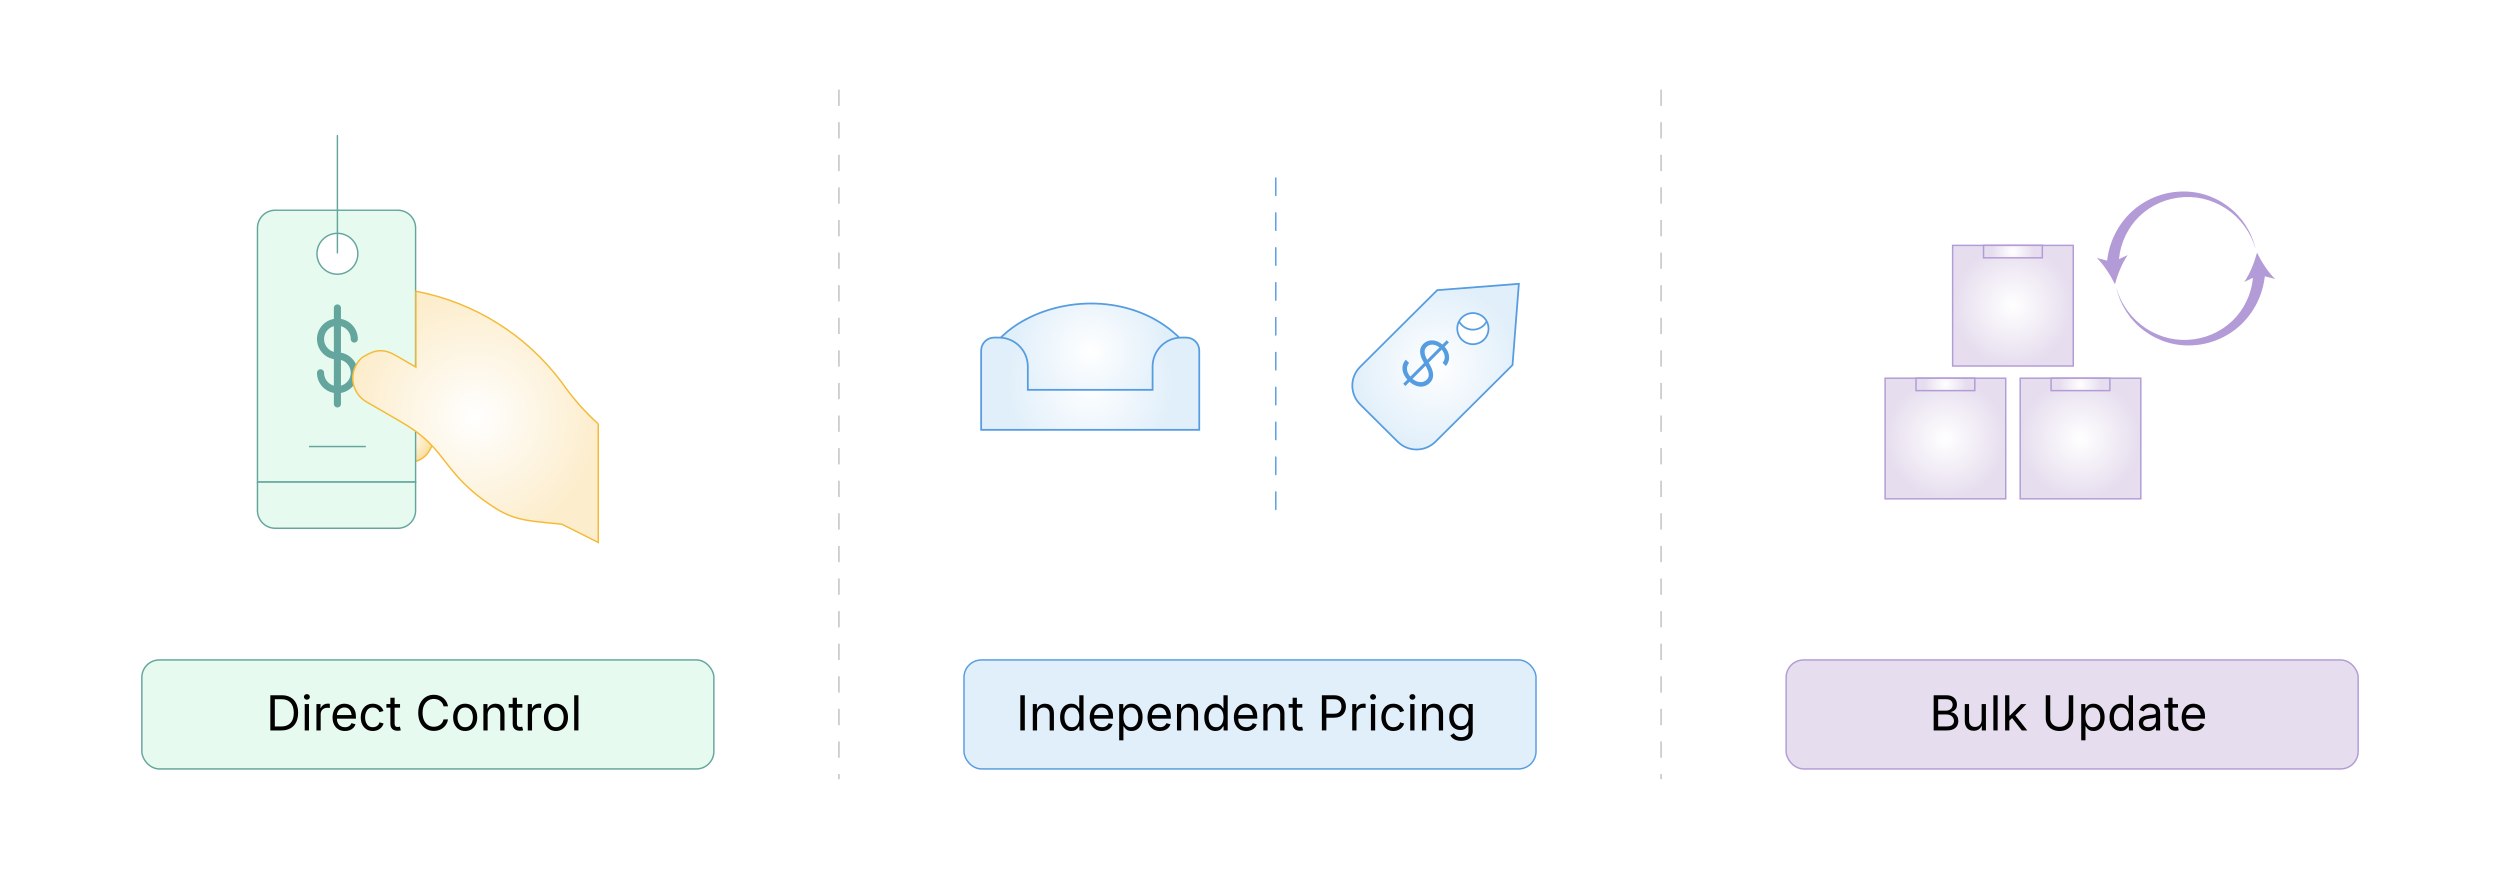 <?xml version="1.0" encoding="UTF-8"?><svg id="_07-Enhanced-Price-Management" xmlns="http://www.w3.org/2000/svg" xmlns:xlink="http://www.w3.org/1999/xlink" viewBox="0 0 860 298.867"><defs><filter id="drop-shadow-1" filterUnits="userSpaceOnUse"><feOffset dx="0" dy="5"/><feGaussianBlur result="blur" stdDeviation="4"/><feFlood flood-color="#333" flood-opacity=".09"/><feComposite in2="blur" operator="in"/><feComposite in="SourceGraphic"/></filter><filter id="drop-shadow-2" filterUnits="userSpaceOnUse"><feOffset dx="0" dy="5"/><feGaussianBlur result="blur-2" stdDeviation="4"/><feFlood flood-color="#333" flood-opacity=".09"/><feComposite in2="blur-2" operator="in"/><feComposite in="SourceGraphic"/></filter><radialGradient id="radial-gradient" cx="140.948" cy="146.212" fx="140.948" fy="146.212" r="7.874" gradientUnits="userSpaceOnUse"><stop offset="0" stop-color="#fff"/><stop offset="1" stop-color="#fadd9c"/></radialGradient><radialGradient id="radial-gradient-2" cx="163.571" cy="138.399" fx="163.571" fy="138.399" r="42.721" gradientUnits="userSpaceOnUse"><stop offset="0" stop-color="#fff"/><stop offset="1" stop-color="#fcedcc"/></radialGradient><filter id="drop-shadow-3" filterUnits="userSpaceOnUse"><feOffset dx="0" dy="5"/><feGaussianBlur result="blur-3" stdDeviation="4"/><feFlood flood-color="#333" flood-opacity=".09"/><feComposite in2="blur-3" operator="in"/><feComposite in="SourceGraphic"/></filter><filter id="drop-shadow-4" filterUnits="userSpaceOnUse"><feOffset dx="0" dy="5"/><feGaussianBlur result="blur-4" stdDeviation="4"/><feFlood flood-color="#333" flood-opacity=".09"/><feComposite in2="blur-4" operator="in"/><feComposite in="SourceGraphic"/></filter><radialGradient id="radial-gradient-3" cx="375.029" cy="115.995" fx="375.029" fy="115.995" r="26.432" gradientUnits="userSpaceOnUse"><stop offset="0" stop-color="#fff"/><stop offset="1" stop-color="#e1effa"/></radialGradient><radialGradient id="radial-gradient-4" cx="375.029" cy="126.993" fx="375.029" fy="126.993" r="28.804" xlink:href="#radial-gradient-3"/><radialGradient id="radial-gradient-5" cx="493.843" cy="121.131" fx="493.843" fy="121.131" r="28.572" gradientUnits="userSpaceOnUse"><stop offset="0" stop-color="#fff"/><stop offset="1" stop-color="#fff"/></radialGradient><radialGradient id="radial-gradient-6" cx="493.843" cy="121.131" fx="493.843" fy="121.131" r="28.572" xlink:href="#radial-gradient-3"/><filter id="drop-shadow-5" filterUnits="userSpaceOnUse"><feOffset dx="0" dy="5"/><feGaussianBlur result="blur-5" stdDeviation="4"/><feFlood flood-color="#333" flood-opacity=".09"/><feComposite in2="blur-5" operator="in"/><feComposite in="SourceGraphic"/></filter><filter id="drop-shadow-6" filterUnits="userSpaceOnUse"><feOffset dx="0" dy="5"/><feGaussianBlur result="blur-6" stdDeviation="4"/><feFlood flood-color="#333" flood-opacity=".09"/><feComposite in2="blur-6" operator="in"/><feComposite in="SourceGraphic"/></filter><radialGradient id="radial-gradient-7" cx="669.219" cy="150.849" fx="669.219" fy="150.849" r="20.749" gradientUnits="userSpaceOnUse"><stop offset="0" stop-color="#fff"/><stop offset="1" stop-color="#e6ddee"/></radialGradient><radialGradient id="radial-gradient-8" cy="132.238" fy="132.238" r="7.308" xlink:href="#radial-gradient-7"/><radialGradient id="radial-gradient-9" cx="715.685" fx="715.685" xlink:href="#radial-gradient-7"/><radialGradient id="radial-gradient-10" cx="715.685" cy="132.238" fx="715.685" fy="132.238" r="7.308" xlink:href="#radial-gradient-7"/><radialGradient id="radial-gradient-11" cx="692.452" cy="105.16" fx="692.452" fy="105.16" r="20.749" xlink:href="#radial-gradient-7"/><radialGradient id="radial-gradient-12" cx="692.452" cy="86.548" fx="692.452" fy="86.548" r="7.308" xlink:href="#radial-gradient-7"/></defs><line x1="571.408" y1="30.821" x2="571.408" y2="268.046" fill="none" stroke="#bcbcbc" stroke-dasharray="0 0 5.606 5.606" stroke-miterlimit="10" stroke-width=".467"/><line x1="288.592" y1="30.821" x2="288.592" y2="268.046" fill="none" stroke="#bcbcbc" stroke-dasharray="0 0 5.606 5.606" stroke-miterlimit="10" stroke-width=".467"/><g filter="url(#drop-shadow-1)"><rect x="48.796" y="222.022" width="196.775" height="37.486" rx="6.006" ry="6.006" fill="#e6faef" stroke="#64a59d" stroke-miterlimit="10" stroke-width=".5"/><path d="M94.541,234.166v12.103h-1.544v-12.103h1.544ZM96.775,246.269h-2.924v-1.365h2.826c.985,0,1.802-.188,2.449-.564.646-.376,1.13-.917,1.45-1.621.319-.704.479-1.546.479-2.526,0-.969-.158-1.802-.475-2.498-.317-.696-.788-1.23-1.414-1.604-.625-.374-1.406-.561-2.343-.561h-3.038v-1.365h3.144c1.181,0,2.189.241,3.025.723.837.482,1.479,1.174,1.926,2.075.446.902.67,1.978.67,3.229,0,1.262-.225,2.346-.675,3.253-.449.907-1.104,1.604-1.965,2.092-.861.487-1.906.731-3.136.731Z" fill="#000" stroke-width="0"/><path d="M105.564,235.701c-.276,0-.515-.095-.715-.284s-.301-.417-.301-.682c0-.271.101-.5.301-.687s.438-.28.715-.28c.281,0,.522.093.723.28s.301.416.301.687c0,.265-.101.493-.301.682s-.441.284-.723.284ZM104.825,246.269v-9.081h1.462v9.081h-1.462Z" fill="#000" stroke-width="0"/><path d="M108.853,246.269v-9.081h1.413v1.397h.098c.168-.46.468-.83.897-1.109.431-.279.917-.418,1.458-.418.108,0,.237.002.386.008.149.005.268.011.354.016v1.47c-.043-.011-.151-.027-.324-.048-.174-.022-.357-.033-.553-.033-.434,0-.822.091-1.166.272-.344.182-.613.431-.808.748-.195.317-.293.681-.293,1.092v5.686h-1.462Z" fill="#000" stroke-width="0"/><path d="M118.658,246.464c-.878,0-1.635-.195-2.271-.584-.637-.39-1.127-.935-1.471-1.633-.344-.699-.516-1.514-.516-2.445,0-.932.168-1.752.504-2.461.335-.709.811-1.264,1.425-1.665.615-.401,1.334-.601,2.157-.601.481,0,.957.08,1.426.24.468.16.894.417,1.274.771.382.354.687.822.914,1.401.228.58.342,1.289.342,2.128v.609h-7.051v-1.235h6.263l-.683.455c0-.596-.094-1.125-.28-1.588-.187-.463-.464-.826-.832-1.088-.369-.263-.826-.394-1.373-.394s-1.016.134-1.405.402-.688.617-.894,1.048-.309.892-.309,1.385v.82c0,.672.116,1.242.35,1.71.232.468.559.823.979,1.064.419.241.905.362,1.458.362.357,0,.683-.052.975-.154.292-.103.544-.259.755-.467.212-.208.374-.467.488-.776l1.413.39c-.141.455-.379.855-.715,1.202s-.752.617-1.247.812c-.495.195-1.055.292-1.677.292Z" fill="#000" stroke-width="0"/><path d="M128.235,246.464c-.823,0-1.545-.195-2.165-.584-.62-.39-1.104-.937-1.45-1.641-.347-.704-.52-1.521-.52-2.453,0-.947.173-1.775.52-2.481s.83-1.255,1.45-1.645c.62-.39,1.342-.585,2.165-.585.438,0,.853.057,1.242.17.391.114.746.278,1.068.492s.6.477.833.788c.232.312.411.665.536,1.06l-1.405.398c-.065-.232-.166-.447-.301-.642-.136-.195-.3-.364-.491-.508-.192-.143-.413-.254-.662-.333-.249-.078-.522-.118-.82-.118-.606,0-1.104.158-1.495.475-.39.317-.68.732-.869,1.247s-.284,1.075-.284,1.681c0,.596.095,1.149.284,1.661s.479.925.869,1.239c.391.314.889.471,1.495.471.303,0,.582-.041.836-.122.255-.081.481-.196.679-.345.197-.148.364-.326.5-.532.135-.206.235-.431.3-.674l1.397.398c-.119.406-.297.768-.532,1.084s-.516.587-.841.812c-.324.225-.685.395-1.08.512-.396.116-.815.174-1.259.174Z" fill="#000" stroke-width="0"/><path d="M137.616,237.188v1.251h-4.695v-1.251h4.695ZM134.286,235.027h1.462v8.886c0,.406.082.703.248.889.165.187.439.28.824.28.092,0,.21-.011.354-.032s.274-.043.394-.065l.301,1.234c-.151.054-.324.095-.516.122-.192.027-.384.041-.573.041-.785,0-1.396-.207-1.836-.622-.438-.414-.657-.992-.657-1.734v-9Z" fill="#000" stroke-width="0"/><path d="M149.24,246.432c-1.034,0-1.957-.25-2.766-.751-.81-.501-1.446-1.216-1.909-2.145s-.694-2.032-.694-3.31c0-1.283.231-2.389.694-3.318s1.1-1.645,1.909-2.148c.809-.504,1.731-.755,2.766-.755.611,0,1.189.089,1.734.268.544.179,1.032.44,1.466.784.433.344.795.761,1.084,1.251.29.49.489,1.046.598,1.669h-1.544c-.086-.417-.234-.782-.442-1.096-.209-.314-.463-.58-.764-.796-.301-.216-.632-.379-.995-.487-.362-.108-.742-.163-1.137-.163-.726,0-1.381.185-1.966.553s-1.048.908-1.389,1.62c-.342.712-.512,1.585-.512,2.62,0,1.029.171,1.899.516,2.612.344.712.808,1.25,1.393,1.616s1.237.548,1.958.548c.395,0,.774-.056,1.137-.167.363-.111.694-.273.995-.487s.555-.479.764-.796c.208-.316.356-.681.442-1.092h1.544c-.104.617-.3,1.17-.589,1.657-.29.487-.651.904-1.085,1.25-.433.347-.922.611-1.466.792-.544.182-1.125.272-1.742.272Z" fill="#000" stroke-width="0"/><path d="M160.01,246.464c-.823,0-1.545-.195-2.165-.584-.62-.39-1.104-.937-1.45-1.641-.347-.704-.52-1.521-.52-2.453,0-.947.173-1.775.52-2.481s.83-1.255,1.45-1.645c.62-.39,1.342-.585,2.165-.585.828,0,1.554.195,2.177.585.622.39,1.107.938,1.454,1.645s.52,1.534.52,2.481c0,.932-.173,1.75-.52,2.453-.347.704-.832,1.251-1.454,1.641-.623.39-1.349.584-2.177.584ZM160.01,245.156c.611,0,1.115-.157,1.511-.471s.688-.727.877-1.239.284-1.065.284-1.661c0-.601-.095-1.16-.284-1.677s-.481-.934-.877-1.251-.899-.475-1.511-.475c-.606,0-1.104.158-1.495.475-.39.317-.68.732-.869,1.247s-.284,1.075-.284,1.681c0,.596.095,1.149.284,1.661s.479.925.869,1.239c.391.314.889.471,1.495.471Z" fill="#000" stroke-width="0"/><path d="M167.75,240.827v5.442h-1.462v-9.081h1.405l.008,2.201h-.202c.275-.839.67-1.435,1.182-1.787s1.111-.528,1.799-.528c.612,0,1.148.126,1.608.377.46.252.819.631,1.076,1.137s.386,1.144.386,1.913v5.767h-1.462v-5.646c0-.698-.183-1.245-.548-1.641-.366-.395-.865-.593-1.499-.593-.434,0-.823.095-1.17.284s-.62.466-.82.829-.301.804-.301,1.324Z" fill="#000" stroke-width="0"/><path d="M179.692,237.188v1.251h-4.695v-1.251h4.695ZM176.362,235.027h1.462v8.886c0,.406.082.703.248.889.165.187.439.28.824.28.092,0,.21-.011.354-.032s.274-.043.394-.065l.301,1.234c-.151.054-.324.095-.516.122-.192.027-.384.041-.573.041-.785,0-1.396-.207-1.836-.622-.438-.414-.657-.992-.657-1.734v-9Z" fill="#000" stroke-width="0"/><path d="M181.56,246.269v-9.081h1.413v1.397h.098c.168-.46.468-.83.897-1.109.431-.279.917-.418,1.458-.418.108,0,.237.002.386.008.149.005.268.011.354.016v1.47c-.043-.011-.151-.027-.324-.048-.174-.022-.357-.033-.553-.033-.434,0-.822.091-1.166.272-.344.182-.613.431-.808.748-.195.317-.293.681-.293,1.092v5.686h-1.462Z" fill="#000" stroke-width="0"/><path d="M191.243,246.464c-.823,0-1.545-.195-2.165-.584-.62-.39-1.104-.937-1.45-1.641-.347-.704-.52-1.521-.52-2.453,0-.947.173-1.775.52-2.481s.83-1.255,1.45-1.645c.62-.39,1.342-.585,2.165-.585.828,0,1.554.195,2.177.585.622.39,1.107.938,1.454,1.645s.52,1.534.52,2.481c0,.932-.173,1.75-.52,2.453-.347.704-.832,1.251-1.454,1.641-.623.39-1.349.584-2.177.584ZM191.243,245.156c.611,0,1.115-.157,1.511-.471s.688-.727.877-1.239.284-1.065.284-1.661c0-.601-.095-1.16-.284-1.677s-.481-.934-.877-1.251-.899-.475-1.511-.475c-.606,0-1.104.158-1.495.475-.39.317-.68.732-.869,1.247s-.284,1.075-.284,1.681c0,.596.095,1.149.284,1.661s.479.925.869,1.239c.391.314.889.471,1.495.471Z" fill="#000" stroke-width="0"/><path d="M198.983,234.166v12.103h-1.462v-12.103h1.462Z" fill="#000" stroke-width="0"/></g><g filter="url(#drop-shadow-2)"><path d="M142.073,121.194v.09c-5.33-3.1-7.45-4.36-8.78-4.94,2.41.93,5.05,2.74,8.78,4.85Z" fill="#f6ccaf" stroke-width="0"/><path d="M129.203,115.674c-.226.016-.446.066-.669.098.226-.042.449-.076.669-.098Z" fill="#ffdec7" stroke-width="0"/><path d="M124.063,117.694c1.309-1.054,2.855-1.689,4.471-1.922-1.343.249-2.793.86-4.471,1.922Z" fill="#ffdec7" stroke-width="0"/><path d="M133.213,116.304c-.89-.34-1.74-.56-2.61-.63.19.01.39.03.58.06.75.13,1.26.23,2.03.57Z" fill="#ffdec7" stroke-width="0"/><path d="M135.573,139.354c-.13.22-.26.44-.38.65-.05.08-.09.16-.14.24l-.21.36c-.12.19-.23.38-.34.56-.5.83-.92,1.53-1.25,2.19l-1.47,2.52c-2.18,3.74-6.98,5.01-10.73,2.83-2.42-1.41-3.9-4.01-3.89-6.81,0-2.92,1.16-4.08,5.18-10.48.94,0,.44.6,2.69,1.88l10.54,6.06Z" fill="#f6ccaf" stroke-width="0"/><path d="M134.843,140.604l-1.4,2.42c-.02.03-.04.06-.05.09l-.14.24c.33-.66.75-1.36,1.25-2.19.11-.18.22-.37.34-.56Z" fill="#f6ccaf" stroke-width="0"/><path d="M139.803,141.884c1.02.68,2.02,1.41,2.99,2.16-.97-.78-1.97-1.5-2.99-2.16ZM134.503,141.164c-.4.69-.76,1.29-1.06,1.86l1.4-2.42c-.12.19-.23.38-.34.56ZM122.523,131.134l-.18.28" fill="none" stroke-width="0"/><path d="M148.883,147.959l-1.25,2.17c-2.18,3.74-6.99,5.01-10.73,2.83-2.41-1.42-3.89-3.99-3.89-6.78,0-.37.02-.71.07-1.04.03-.24.07-.48.13-.71,0-.01,0-.03.01-.05.04-.17.09-.34.15-.51.02-.08.05-.15.07-.22.02-.04.03-.08.05-.12.02-.1.06-.2.11-.3.1-.23.21-.45.32-.69.01-.02.03-.04.03-.07.06-.1.11-.2.17-.31.01-.03.03-.06.05-.09l1.4-2.42.21-.36c.05-.08.09-.16.14-.24.12-.21.25-.43.38-.65.42.23.84.46,1.26.69.3.18.59.35.88.52.71.43,1.4.87,2.09,1.32,1.02.68,2.02,1.41,2.99,2.16.33.25.65.51.97.77v.01c1.54,1.26,3.01,2.62,4.39,4.09Z" fill="url(#radial-gradient)" stroke="#f5b935" stroke-miterlimit="10" stroke-width=".5"/><path d="M134.843,140.604l-1.4,2.42c-.02.03-.04.06-.05.09-.06.11-.11.21-.17.31.01-.02.02-.04.03-.07.33-.66.75-1.36,1.25-2.19.11-.18.22-.37.34-.56Z" fill="#ffdec7" stroke-width="0"/><path d="M142.961,73.433c0-3.376-2.736-6.112-6.112-6.112h-42.172c-3.376,0-6.112,2.736-6.112,6.112v87.4h54.396v-87.4Z" fill="#e6faef" stroke="#64a59d" stroke-miterlimit="10" stroke-width=".5"/><circle cx="116.068" cy="82.295" r="7.029" fill="#fff" stroke="#64a59d" stroke-miterlimit="10" stroke-width=".5"/><path d="M88.565,160.833v9.779c0,3.376,2.736,6.112,6.112,6.112h42.172c3.376,0,6.112-2.736,6.112-6.112v-9.779h-54.396Z" fill="#e6faef" stroke="#64a59d" stroke-miterlimit="10" stroke-width=".5"/><path d="M110.262,123.245c0,3.207,2.599,5.806,5.806,5.806s5.806-2.599,5.806-5.806-2.599-5.806-5.806-5.806-5.806-2.599-5.806-5.806,2.599-5.806,5.806-5.806,5.806,2.599,5.806,5.806M116.068,100.937v33.004" fill="none" stroke="#64a59d" stroke-linecap="round" stroke-linejoin="round" stroke-width="2.445"/><path d="M106.289,148.609h19.558" fill="#e6faef" stroke="#64a59d" stroke-miterlimit="10" stroke-width=".5"/><path d="M116.068,81.99v-40.339" fill="none" stroke="#64a59d" stroke-linecap="round" stroke-linejoin="round" stroke-width=".5"/><path d="M205.803,140.824v40.78l-12.55-6.28c-9.16-1.03-15.37-.84-22.46-5.27-13.11-8.15-16.84-15.99-21.64-21.14-5.71-6.27-9.91-7.96-23.12-15.68-4.49-2.6-6.03-8.36-3.43-12.85.5-.88,1.14-1.66,1.9-2.33.19-.13.38-.25.56-.36,1.96-1.24,3.61-1.87,5.14-2.02.28-.02.56-.03.84-.03.19,0,.37.01.56.03.87.07,1.72.29,2.61.63.03.01.06.02.08.04,1.33.58,3.45,1.84,8.78,4.94v-26.09c20.06,3.8,37.97,14.99,50.18,31.36,3.62,5.23,7.83,10.01,12.55,14.27Z" fill="url(#radial-gradient-2)" stroke="#f5b935" stroke-miterlimit="10" stroke-width=".5"/></g><g filter="url(#drop-shadow-3)"><rect x="331.613" y="222.022" width="196.775" height="37.486" rx="6.006" ry="6.006" fill="#e1effa" stroke="#559ce0" stroke-miterlimit="10" stroke-width=".5"/><path d="M352.538,234.166v12.103h-1.544v-12.103h1.544Z" fill="#000" stroke-width="0"/><path d="M356.746,240.827v5.442h-1.462v-9.081h1.405l.008,2.201h-.202c.275-.839.67-1.435,1.182-1.787s1.111-.528,1.799-.528c.612,0,1.148.126,1.608.377.46.252.819.631,1.076,1.137s.386,1.144.386,1.913v5.767h-1.462v-5.646c0-.698-.183-1.245-.548-1.641-.366-.395-.865-.593-1.499-.593-.434,0-.823.095-1.17.284s-.62.466-.82.829-.301.804-.301,1.324Z" fill="#000" stroke-width="0"/><path d="M368.515,246.464c-.753,0-1.419-.192-1.998-.577s-1.031-.929-1.356-1.633c-.325-.704-.487-1.538-.487-2.501,0-.958.164-1.789.491-2.49.328-.701.781-1.241,1.36-1.621.58-.379,1.246-.568,1.999-.568.59,0,1.059.097,1.405.292.346.195.613.416.8.662.187.247.329.451.427.613h.113v-4.476h1.462v12.103h-1.413v-1.405h-.162c-.098.168-.243.378-.435.629-.192.252-.464.477-.812.674-.35.198-.813.296-1.394.296ZM368.735,245.156c.552,0,1.018-.145,1.397-.435.379-.29.666-.692.86-1.206.195-.515.293-1.107.293-1.779,0-.671-.097-1.257-.289-1.758s-.478-.892-.856-1.174c-.379-.281-.848-.422-1.405-.422-.574,0-1.052.149-1.434.447s-.668.7-.857,1.206c-.189.506-.284,1.074-.284,1.702,0,.634.097,1.209.288,1.726.192.518.48.929.865,1.235.385.306.858.459,1.422.459Z" fill="#000" stroke-width="0"/><path d="M379.116,246.464c-.878,0-1.635-.195-2.271-.584-.637-.39-1.127-.935-1.471-1.633-.344-.699-.516-1.514-.516-2.445,0-.932.168-1.752.504-2.461.335-.709.811-1.264,1.425-1.665.615-.401,1.334-.601,2.157-.601.481,0,.957.08,1.426.24.468.16.894.417,1.274.771.382.354.687.822.914,1.401.228.58.342,1.289.342,2.128v.609h-7.051v-1.235h6.263l-.683.455c0-.596-.094-1.125-.28-1.588-.187-.463-.464-.826-.832-1.088-.369-.263-.826-.394-1.373-.394s-1.016.134-1.405.402-.688.617-.894,1.048-.309.892-.309,1.385v.82c0,.672.116,1.242.35,1.71.232.468.559.823.979,1.064.419.241.905.362,1.458.362.357,0,.683-.052.975-.154.292-.103.544-.259.755-.467.212-.208.374-.467.488-.776l1.413.39c-.141.455-.379.855-.715,1.202s-.752.617-1.247.812c-.495.195-1.055.292-1.677.292Z" fill="#000" stroke-width="0"/><path d="M384.996,249.665v-12.477h1.413v1.454h.163c.103-.162.246-.367.431-.613.184-.246.449-.467.796-.662.347-.195.814-.292,1.405-.292.758,0,1.426.189,2.002.568.577.379,1.029.919,1.356,1.621.328.701.491,1.531.491,2.49,0,.964-.162,1.798-.487,2.501-.324.704-.775,1.249-1.353,1.633-.576.384-1.244.577-2.002.577-.574,0-1.037-.099-1.389-.296-.353-.198-.623-.422-.812-.674-.189-.251-.336-.461-.438-.629h-.114v4.801h-1.462ZM388.993,245.156c.569,0,1.044-.153,1.426-.459.382-.306.669-.717.861-1.235.192-.517.288-1.092.288-1.726,0-.628-.095-1.195-.284-1.702-.189-.506-.476-.908-.856-1.206-.382-.298-.86-.447-1.435-.447-.558,0-1.025.141-1.404.422-.38.282-.665.673-.857,1.174s-.288,1.087-.288,1.758c0,.672.098,1.265.292,1.779.195.514.483.917.865,1.206s.846.435,1.393.435Z" fill="#000" stroke-width="0"/><path d="M399,246.464c-.878,0-1.635-.195-2.271-.584-.637-.39-1.127-.935-1.471-1.633-.344-.699-.516-1.514-.516-2.445,0-.932.168-1.752.504-2.461.335-.709.811-1.264,1.425-1.665.615-.401,1.334-.601,2.157-.601.481,0,.957.08,1.426.24.468.16.894.417,1.274.771.382.354.687.822.914,1.401.228.58.342,1.289.342,2.128v.609h-7.051v-1.235h6.263l-.683.455c0-.596-.094-1.125-.28-1.588-.187-.463-.464-.826-.832-1.088-.369-.263-.826-.394-1.373-.394s-1.016.134-1.405.402-.688.617-.894,1.048-.309.892-.309,1.385v.82c0,.672.116,1.242.35,1.71.232.468.559.823.979,1.064.419.241.905.362,1.458.362.357,0,.683-.052.975-.154.292-.103.544-.259.755-.467.212-.208.374-.467.488-.776l1.413.39c-.141.455-.379.855-.715,1.202s-.752.617-1.247.812c-.495.195-1.055.292-1.677.292Z" fill="#000" stroke-width="0"/><path d="M406.342,240.827v5.442h-1.462v-9.081h1.405l.008,2.201h-.202c.275-.839.67-1.435,1.182-1.787s1.111-.528,1.799-.528c.612,0,1.148.126,1.608.377.46.252.819.631,1.076,1.137s.386,1.144.386,1.913v5.767h-1.462v-5.646c0-.698-.183-1.245-.548-1.641-.366-.395-.865-.593-1.499-.593-.434,0-.823.095-1.17.284s-.62.466-.82.829-.301.804-.301,1.324Z" fill="#000" stroke-width="0"/><path d="M418.113,246.464c-.753,0-1.419-.192-1.998-.577s-1.031-.929-1.356-1.633c-.325-.704-.487-1.538-.487-2.501,0-.958.164-1.789.491-2.49.328-.701.781-1.241,1.36-1.621.58-.379,1.246-.568,1.999-.568.59,0,1.059.097,1.405.292.346.195.613.416.8.662.187.247.329.451.427.613h.113v-4.476h1.462v12.103h-1.413v-1.405h-.162c-.098.168-.243.378-.435.629-.192.252-.464.477-.812.674-.35.198-.813.296-1.394.296ZM418.332,245.156c.552,0,1.018-.145,1.397-.435.379-.29.666-.692.86-1.206.195-.515.293-1.107.293-1.779,0-.671-.097-1.257-.289-1.758s-.478-.892-.856-1.174c-.379-.281-.848-.422-1.405-.422-.574,0-1.052.149-1.434.447s-.668.7-.857,1.206c-.189.506-.284,1.074-.284,1.702,0,.634.097,1.209.288,1.726.192.518.48.929.865,1.235.385.306.858.459,1.422.459Z" fill="#000" stroke-width="0"/><path d="M428.713,246.464c-.878,0-1.635-.195-2.271-.584-.637-.39-1.127-.935-1.471-1.633-.344-.699-.516-1.514-.516-2.445,0-.932.168-1.752.504-2.461.335-.709.811-1.264,1.425-1.665.615-.401,1.334-.601,2.157-.601.481,0,.957.08,1.426.24.468.16.894.417,1.274.771.382.354.687.822.914,1.401.228.58.342,1.289.342,2.128v.609h-7.051v-1.235h6.263l-.683.455c0-.596-.094-1.125-.28-1.588-.187-.463-.464-.826-.832-1.088-.369-.263-.826-.394-1.373-.394s-1.016.134-1.405.402-.688.617-.894,1.048-.309.892-.309,1.385v.82c0,.672.116,1.242.35,1.71.232.468.559.823.979,1.064.419.241.905.362,1.458.362.357,0,.683-.052.975-.154.292-.103.544-.259.755-.467.212-.208.374-.467.488-.776l1.413.39c-.141.455-.379.855-.715,1.202s-.752.617-1.247.812c-.495.195-1.055.292-1.677.292Z" fill="#000" stroke-width="0"/><path d="M436.055,240.827v5.442h-1.462v-9.081h1.405l.008,2.201h-.202c.275-.839.67-1.435,1.182-1.787s1.111-.528,1.799-.528c.612,0,1.148.126,1.608.377.46.252.819.631,1.076,1.137s.386,1.144.386,1.913v5.767h-1.462v-5.646c0-.698-.183-1.245-.548-1.641-.366-.395-.865-.593-1.499-.593-.434,0-.823.095-1.17.284s-.62.466-.82.829-.301.804-.301,1.324Z" fill="#000" stroke-width="0"/><path d="M447.996,237.188v1.251h-4.695v-1.251h4.695ZM444.666,235.027h1.462v8.886c0,.406.082.703.248.889.165.187.439.28.824.28.092,0,.21-.011.354-.032s.274-.043.394-.065l.301,1.234c-.151.054-.324.095-.516.122-.192.027-.384.041-.573.041-.785,0-1.396-.207-1.836-.622-.438-.414-.657-.992-.657-1.734v-9Z" fill="#000" stroke-width="0"/><path d="M454.722,246.269v-12.103h4.143c.942,0,1.718.172,2.327.516s1.062.805,1.356,1.385.443,1.229.443,1.949c0,.721-.148,1.373-.443,1.958-.295.584-.746,1.05-1.353,1.397s-1.381.52-2.322.52h-2.933v-1.357h2.859c.639,0,1.153-.109,1.543-.329s.673-.52.849-.902.265-.811.265-1.288c0-.476-.089-.903-.265-1.279-.176-.376-.46-.672-.853-.889s-.911-.325-1.556-.325h-2.518v10.747h-1.544Z" fill="#000" stroke-width="0"/><path d="M465.167,246.269v-9.081h1.413v1.397h.098c.168-.46.468-.83.897-1.109.431-.279.917-.418,1.458-.418.108,0,.237.002.386.008.149.005.268.011.354.016v1.47c-.043-.011-.151-.027-.324-.048-.174-.022-.357-.033-.553-.033-.434,0-.822.091-1.166.272-.344.182-.613.431-.808.748-.195.317-.293.681-.293,1.092v5.686h-1.462Z" fill="#000" stroke-width="0"/><path d="M472.331,235.701c-.276,0-.515-.095-.715-.284s-.301-.417-.301-.682c0-.271.101-.5.301-.687s.438-.28.715-.28c.281,0,.522.093.723.28s.301.416.301.687c0,.265-.101.493-.301.682s-.441.284-.723.284ZM471.592,246.269v-9.081h1.462v9.081h-1.462Z" fill="#000" stroke-width="0"/><path d="M479.318,246.464c-.823,0-1.545-.195-2.165-.584-.62-.39-1.104-.937-1.45-1.641-.347-.704-.52-1.521-.52-2.453,0-.947.173-1.775.52-2.481s.83-1.255,1.45-1.645c.62-.39,1.342-.585,2.165-.585.438,0,.853.057,1.242.17.391.114.746.278,1.068.492s.6.477.833.788c.232.312.411.665.536,1.06l-1.405.398c-.065-.232-.166-.447-.301-.642-.136-.195-.3-.364-.491-.508-.192-.143-.413-.254-.662-.333-.249-.078-.522-.118-.82-.118-.606,0-1.104.158-1.495.475-.39.317-.68.732-.869,1.247s-.284,1.075-.284,1.681c0,.596.095,1.149.284,1.661s.479.925.869,1.239c.391.314.889.471,1.495.471.303,0,.582-.041.836-.122.255-.081.481-.196.679-.345.197-.148.364-.326.5-.532.135-.206.235-.431.3-.674l1.397.398c-.119.406-.297.768-.532,1.084s-.516.587-.841.812c-.324.225-.685.395-1.08.512-.396.116-.815.174-1.259.174Z" fill="#000" stroke-width="0"/><path d="M485.865,235.701c-.276,0-.515-.095-.715-.284s-.301-.417-.301-.682c0-.271.101-.5.301-.687s.438-.28.715-.28c.281,0,.522.093.723.28s.301.416.301.687c0,.265-.101.493-.301.682s-.441.284-.723.284ZM485.125,246.269v-9.081h1.462v9.081h-1.462Z" fill="#000" stroke-width="0"/><path d="M490.616,240.827v5.442h-1.462v-9.081h1.405l.008,2.201h-.202c.275-.839.67-1.435,1.182-1.787s1.111-.528,1.799-.528c.612,0,1.148.126,1.608.377.46.252.819.631,1.076,1.137s.386,1.144.386,1.913v5.767h-1.462v-5.646c0-.698-.183-1.245-.548-1.641-.366-.395-.865-.593-1.499-.593-.434,0-.823.095-1.17.284s-.62.466-.82.829-.301.804-.301,1.324Z" fill="#000" stroke-width="0"/><path d="M502.663,249.859c-.672,0-1.252-.085-1.742-.256-.49-.171-.897-.397-1.223-.678-.325-.282-.582-.588-.771-.918l1.186-.764c.13.173.291.366.483.577.192.211.452.391.78.541.327.149.757.223,1.287.223.726,0,1.322-.173,1.791-.52.469-.346.703-.893.703-1.641v-1.819h-.139c-.103.173-.247.379-.435.617-.187.238-.455.448-.804.629-.35.182-.816.272-1.401.272-.726,0-1.378-.172-1.958-.516-.579-.344-1.037-.846-1.372-1.507-.336-.661-.504-1.464-.504-2.412,0-.937.165-1.75.495-2.441.331-.69.787-1.225,1.369-1.604.582-.379,1.249-.568,2.002-.568.585,0,1.052.096,1.401.288.35.192.618.413.809.662.189.249.335.455.438.617h.138v-1.454h1.422v9.316c0,.78-.176,1.417-.528,1.913-.352.496-.827.86-1.426,1.093-.598.232-1.266.349-2.002.349ZM502.622,244.823c.552,0,1.018-.126,1.396-.378.379-.251.666-.614.861-1.088.194-.474.292-1.041.292-1.702,0-.645-.096-1.211-.288-1.702s-.478-.875-.857-1.153c-.379-.279-.847-.418-1.404-.418-.574,0-1.054.147-1.438.443-.385.295-.673.689-.865,1.182-.191.493-.288,1.042-.288,1.649,0,.623.098,1.172.293,1.649.194.477.484.849.869,1.117.384.268.86.402,1.43.402Z" fill="#000" stroke-width="0"/></g><line x1="438.872" y1="61.239" x2="438.872" y2="181.023" fill="#e1effa" stroke="#559ce0" stroke-dasharray="0 0 6 6" stroke-linecap="round" stroke-linejoin="round" stroke-width=".5"/><g filter="url(#drop-shadow-4)"><path d="M356.113,103.307c-5.315,2.305-10.697,5.778-14.581,11.008v18.271h66.994v-18.271c-12.439-15.432-34.924-18.489-52.413-11.008h-0Z" fill="url(#radial-gradient-3)" stroke="#559ce0" stroke-miterlimit="10" stroke-width=".608"/><path d="M408.071,111.126h-1.647c-5.486,0-9.933,4.447-9.933,9.933v8.048h-42.923v-8.048c-0-5.486-4.447-9.933-9.933-9.933h-1.647c-2.471,0-4.475,2.003-4.475,4.475v27.259h75.034v-27.259c0-2.472-2.004-4.475-4.475-4.475h0v0Z" fill="url(#radial-gradient-4)" stroke="#559ce0" stroke-miterlimit="10" stroke-width=".608"/></g><path d="M510.488,104.261c-1.012-1.006-2.381-1.57-3.808-1.568-1.428-.003-2.799.562-3.811,1.57-1.011,1.001-1.58,2.365-1.578,3.788,0,1.367.529,2.744,1.578,3.79,1.012,1.006,2.382,1.569,3.809,1.568,1.427.002,2.797-.562,3.81-1.568l.002-.001c2.092-2.086,2.098-5.472.012-7.565-.005-.005-.01-.01-.014-.014Z" fill="url(#radial-gradient-5)" stroke="#559ce0" stroke-miterlimit="10" stroke-width=".608"/><path d="M521.147,92.739l-26.741,2.07-26.519,26.384c-1.723,1.706-2.691,4.031-2.689,6.456-.001,2.424.967,4.749,2.689,6.455l12.921,12.854c1.723,1.715,4.057,2.676,6.488,2.672h.007c2.428.001,4.757-.959,6.48-2.67l26.521-26.384,2.184-27.943-1.341.106ZM510.49,111.84l-.002.001c-1.013,1.006-2.383,1.57-3.81,1.568-1.427.001-2.796-.562-3.809-1.568-1.049-1.046-1.578-2.423-1.578-3.79-.001-1.423.567-2.787,1.578-3.788,1.012-1.008,2.383-1.573,3.811-1.57,1.427-.002,2.796.562,3.808,1.568.005.005.01.01.014.014,2.085,2.092,2.08,5.479-.012,7.565Z" fill="url(#radial-gradient-6)" filter="url(#drop-shadow-5)" stroke="#559ce0" stroke-miterlimit="10" stroke-width=".608"/><path d="M484.471,130.933c-.797-.797-1.359-1.625-1.687-2.482-.327-.856-.424-1.691-.288-2.505.137-.812.499-1.554,1.086-2.225l1.141,1.14c-.425.51-.663,1.055-.717,1.636-.052.583.054,1.169.316,1.762.262.593.649,1.146,1.163,1.659.582.582,1.194,1,1.837,1.255s1.266.337,1.871.244c.605-.092,1.14-.368,1.602-.83.387-.388.613-.815.676-1.282.062-.466.004-.973-.177-1.521-.181-.548-.447-1.139-.798-1.773l-.983-1.785c-.661-1.206-.997-2.308-1.007-3.304-.012-.996.354-1.864,1.094-2.603.635-.635,1.361-1.023,2.182-1.168s1.657-.061,2.51.251c.852.312,1.64.831,2.362,1.554.739.739,1.255,1.527,1.546,2.363s.367,1.651.229,2.446c-.139.794-.494,1.503-1.065,2.128l-1.093-1.094c.581-.719.809-1.519.684-2.399-.127-.881-.572-1.704-1.337-2.47-.535-.535-1.101-.913-1.695-1.135-.596-.225-1.169-.29-1.723-.197-.554.091-1.04.347-1.459.766-.403.404-.626.855-.669,1.354-.041.498.029,1.012.213,1.541.184.53.406,1.035.669,1.52l.872,1.58c.273.482.518.993.732,1.533s.355,1.087.421,1.641c.065.553.019,1.098-.142,1.636-.16.537-.481,1.048-.964,1.53-.629.629-1.358,1.031-2.187,1.211-.828.178-1.692.105-2.592-.217-.898-.322-1.773-.908-2.623-1.758ZM482.694,132.018l14.975-14.975.756.755-14.975,14.975-.756-.755Z" fill="#559ce0" stroke-width="0"/><g filter="url(#drop-shadow-6)"><rect x="614.429" y="222.022" width="196.775" height="37.486" rx="6.006" ry="6.006" fill="#e6ddee" stroke="#b29bd6" stroke-miterlimit="10" stroke-width=".5"/><path d="M665.181,246.269v-12.103h4.289c.845,0,1.542.145,2.092.435.549.29.958.677,1.227,1.162.268.485.401,1.022.401,1.612,0,.52-.092.949-.275,1.288-.185.338-.427.608-.728.808-.301.201-.627.35-.979.447v.114c.379.021.757.152,1.133.39.377.238.69.577.942,1.015s.378.975.378,1.608c0,.606-.14,1.153-.419,1.641-.278.487-.716.873-1.312,1.158-.596.284-1.37.426-2.323.426h-4.427ZM666.725,239.479h2.664c.433,0,.825-.085,1.178-.256.352-.171.631-.412.837-.723.205-.311.309-.675.309-1.092,0-.525-.184-.969-.549-1.332s-.94-.544-1.726-.544h-2.713v3.948ZM666.725,244.904h2.843c.942,0,1.612-.181,2.01-.544.398-.363.598-.807.598-1.333,0-.406-.104-.78-.309-1.121-.206-.341-.497-.615-.874-.82-.376-.206-.824-.309-1.344-.309h-2.924v4.126Z" fill="#000" stroke-width="0"/><path d="M678.966,246.383c-.612,0-1.149-.126-1.612-.378-.464-.251-.823-.632-1.081-1.141-.257-.509-.386-1.146-.386-1.909v-5.767h1.462v5.645c0,.699.185,1.246.553,1.641.368.395.869.593,1.503.593.433,0,.821-.095,1.165-.284s.616-.467.816-.833c.2-.366.301-.806.301-1.32v-5.442h1.471v9.081h-1.414v-2.201h.195c-.282.85-.682,1.449-1.198,1.795-.518.347-1.108.52-1.774.52Z" fill="#000" stroke-width="0"/><path d="M687.185,234.166v12.103h-1.462v-12.103h1.462Z" fill="#000" stroke-width="0"/><path d="M689.752,246.269v-12.103h1.462v12.103h-1.462ZM691.125,243.004v-1.812h.268l3.883-4.004h1.812l-4.199,4.313h-.163l-1.6,1.503ZM695.496,246.269l-3.477-4.443,1.039-1.031,4.313,5.475h-1.876Z" fill="#000" stroke-width="0"/><path d="M708.475,246.464c-.953,0-1.785-.187-2.497-.561-.713-.374-1.264-.885-1.653-1.535s-.585-1.389-.585-2.217v-7.985h1.544v7.863c0,.58.128,1.096.386,1.547.257.452.624.809,1.101,1.068s1.045.39,1.705.39c.661,0,1.229-.13,1.702-.39s.838-.616,1.093-1.068c.254-.452.382-.968.382-1.547v-7.863h1.543v7.985c0,.829-.195,1.567-.585,2.217s-.938,1.162-1.645,1.535c-.707.374-1.537.561-2.49.561Z" fill="#000" stroke-width="0"/><path d="M715.94,249.665v-12.477h1.413v1.454h.163c.103-.162.246-.367.431-.613.184-.246.449-.467.796-.662.347-.195.814-.292,1.405-.292.758,0,1.426.189,2.002.568.577.379,1.029.919,1.356,1.621.328.701.491,1.531.491,2.49,0,.964-.162,1.798-.487,2.501-.324.704-.775,1.249-1.353,1.633-.576.384-1.244.577-2.002.577-.574,0-1.037-.099-1.389-.296-.353-.198-.623-.422-.812-.674-.189-.251-.336-.461-.438-.629h-.114v4.801h-1.462ZM719.936,245.156c.569,0,1.044-.153,1.426-.459.382-.306.669-.717.861-1.235.192-.517.288-1.092.288-1.726,0-.628-.095-1.195-.284-1.702-.189-.506-.476-.908-.856-1.206-.382-.298-.86-.447-1.435-.447-.558,0-1.025.141-1.404.422-.38.282-.665.673-.857,1.174s-.288,1.087-.288,1.758c0,.672.098,1.265.292,1.779.195.514.483.917.865,1.206s.846.435,1.393.435Z" fill="#000" stroke-width="0"/><path d="M729.529,246.464c-.753,0-1.419-.192-1.998-.577s-1.031-.929-1.356-1.633c-.325-.704-.487-1.538-.487-2.501,0-.958.164-1.789.491-2.49.328-.701.781-1.241,1.36-1.621.58-.379,1.246-.568,1.999-.568.59,0,1.059.097,1.405.292.346.195.613.416.8.662.187.247.329.451.427.613h.113v-4.476h1.462v12.103h-1.413v-1.405h-.162c-.098.168-.243.378-.435.629-.192.252-.464.477-.812.674-.35.198-.813.296-1.394.296ZM729.748,245.156c.552,0,1.018-.145,1.397-.435.379-.29.666-.692.86-1.206.195-.515.293-1.107.293-1.779,0-.671-.097-1.257-.289-1.758s-.478-.892-.856-1.174c-.379-.281-.848-.422-1.405-.422-.574,0-1.052.149-1.434.447s-.668.7-.857,1.206c-.189.506-.284,1.074-.284,1.702,0,.634.097,1.209.288,1.726.192.518.48.929.865,1.235.385.306.858.459,1.422.459Z" fill="#000" stroke-width="0"/><path d="M738.855,246.48c-.574,0-1.096-.108-1.564-.325-.468-.216-.84-.533-1.116-.95s-.414-.923-.414-1.519c0-.52.103-.942.309-1.267.205-.325.48-.581.824-.768.344-.187.724-.326,1.142-.418.416-.092.836-.165,1.259-.219.541-.07.982-.125,1.324-.163.341-.038.594-.103.759-.195.165-.092.248-.249.248-.471v-.049c0-.379-.07-.7-.211-.962-.142-.263-.353-.464-.634-.605-.281-.141-.634-.211-1.056-.211-.434,0-.805.068-1.113.203s-.56.305-.751.508c-.192.203-.337.41-.435.621l-1.405-.463c.232-.552.547-.984.942-1.295.395-.312.831-.532,1.308-.662s.947-.195,1.413-.195c.304,0,.648.037,1.036.109.387.073.761.218,1.12.435.36.217.658.538.894.963.236.425.354.992.354,1.702v5.986h-1.438v-1.235h-.098c-.103.211-.268.429-.495.654-.228.225-.522.413-.886.564-.362.151-.802.228-1.315.228ZM739.106,245.188c.542,0,1-.105,1.373-.316.374-.211.658-.486.854-.825.194-.338.292-.691.292-1.06v-1.259c-.06.07-.189.134-.39.191-.201.057-.43.107-.687.15-.258.043-.507.08-.747.109-.241.03-.433.053-.573.069-.352.043-.681.118-.986.224-.307.105-.552.26-.735.463-.185.203-.276.478-.276.825,0,.314.081.577.244.788.162.211.384.371.666.479.281.108.604.162.966.162Z" fill="#000" stroke-width="0"/><path d="M749.227,237.188v1.251h-4.695v-1.251h4.695ZM745.897,235.027h1.462v8.886c0,.406.082.703.248.889.165.187.439.28.824.28.092,0,.21-.011.354-.032s.274-.043.394-.065l.301,1.234c-.151.054-.324.095-.516.122-.192.027-.384.041-.573.041-.785,0-1.396-.207-1.836-.622-.438-.414-.657-.992-.657-1.734v-9Z" fill="#000" stroke-width="0"/><path d="M754.751,246.464c-.878,0-1.635-.195-2.271-.584-.637-.39-1.127-.935-1.471-1.633-.344-.699-.516-1.514-.516-2.445,0-.932.168-1.752.504-2.461.335-.709.811-1.264,1.425-1.665.615-.401,1.334-.601,2.157-.601.481,0,.957.08,1.426.24.468.16.894.417,1.274.771.382.354.687.822.914,1.401.228.58.342,1.289.342,2.128v.609h-7.051v-1.235h6.263l-.683.455c0-.596-.094-1.125-.28-1.588-.187-.463-.464-.826-.832-1.088-.369-.263-.826-.394-1.373-.394s-1.016.134-1.405.402-.688.617-.894,1.048-.309.892-.309,1.385v.82c0,.672.116,1.242.35,1.71.232.468.559.823.979,1.064.419.241.905.362,1.458.362.357,0,.683-.052.975-.154.292-.103.544-.259.755-.467.212-.208.374-.467.488-.776l1.413.39c-.141.455-.379.855-.715,1.202s-.752.617-1.247.812c-.495.195-1.055.292-1.677.292Z" fill="#000" stroke-width="0"/></g><rect x="648.47" y="130.1" width="41.499" height="41.499" fill="url(#radial-gradient-7)" stroke="#b29bd6" stroke-miterlimit="10" stroke-width=".5"/><rect x="659.108" y="130.1" width="20.223" height="4.276" fill="url(#radial-gradient-8)" stroke="#b29bd6" stroke-miterlimit="10" stroke-width=".5"/><rect x="694.936" y="130.1" width="41.499" height="41.499" fill="url(#radial-gradient-9)" stroke="#b29bd6" stroke-miterlimit="10" stroke-width=".5"/><rect x="705.574" y="130.1" width="20.223" height="4.276" fill="url(#radial-gradient-10)" stroke="#b29bd6" stroke-miterlimit="10" stroke-width=".5"/><rect x="671.703" y="84.41" width="41.499" height="41.499" fill="url(#radial-gradient-11)" stroke="#b29bd6" stroke-miterlimit="10" stroke-width=".5"/><rect x="682.341" y="84.41" width="20.223" height="4.276" fill="url(#radial-gradient-12)" stroke="#b29bd6" stroke-miterlimit="10" stroke-width=".5"/><path d="M724.75,90.987c.361-6.464,3.133-12.658,7.549-17.2,4.416-4.557,10.481-7.347,16.668-7.823,3.092-.259,6.221.037,9.179.886,2.955.859,5.736,2.245,8.178,4.061,4.909,3.616,8.357,9.004,9.646,14.835-1.625-5.753-5.332-10.8-10.233-13.993-2.44-1.605-5.156-2.764-7.974-3.411-2.823-.637-5.743-.738-8.573-.336-5.675.769-10.965,3.629-14.628,7.871-3.667,4.24-5.717,9.752-5.707,15.229l-4.104-.117Z" fill="#b29bd6" stroke-width="0"/><path d="M727.536,97.795c.875-3.29,2.51-7.426,4.407-10.073l-5.138,2.434-5.505-1.416c2.365,2.24,4.754,5.99,6.235,9.055Z" fill="#b29bd6" stroke-width="0"/><path d="M779.205,93.721c-.361,6.464-3.133,12.658-7.548,17.2-4.416,4.557-10.481,7.347-16.668,7.823-3.092.259-6.221-.037-9.179-.886-2.955-.859-5.736-2.245-8.178-4.061-4.909-3.616-8.357-9.004-9.646-14.835,1.624,5.753,5.332,10.8,10.233,13.993,2.44,1.605,5.156,2.764,7.974,3.411,2.823.637,5.743.738,8.573.336,5.675-.769,10.965-3.629,14.628-7.871,3.667-4.24,5.717-9.752,5.707-15.229l4.104.117Z" fill="#b29bd6" stroke-width="0"/><path d="M776.418,86.913c-.875,3.29-2.51,7.426-4.407,10.073l5.137-2.434,5.505,1.416c-2.365-2.24-4.754-5.99-6.235-9.055Z" fill="#b29bd6" stroke-width="0"/></svg>